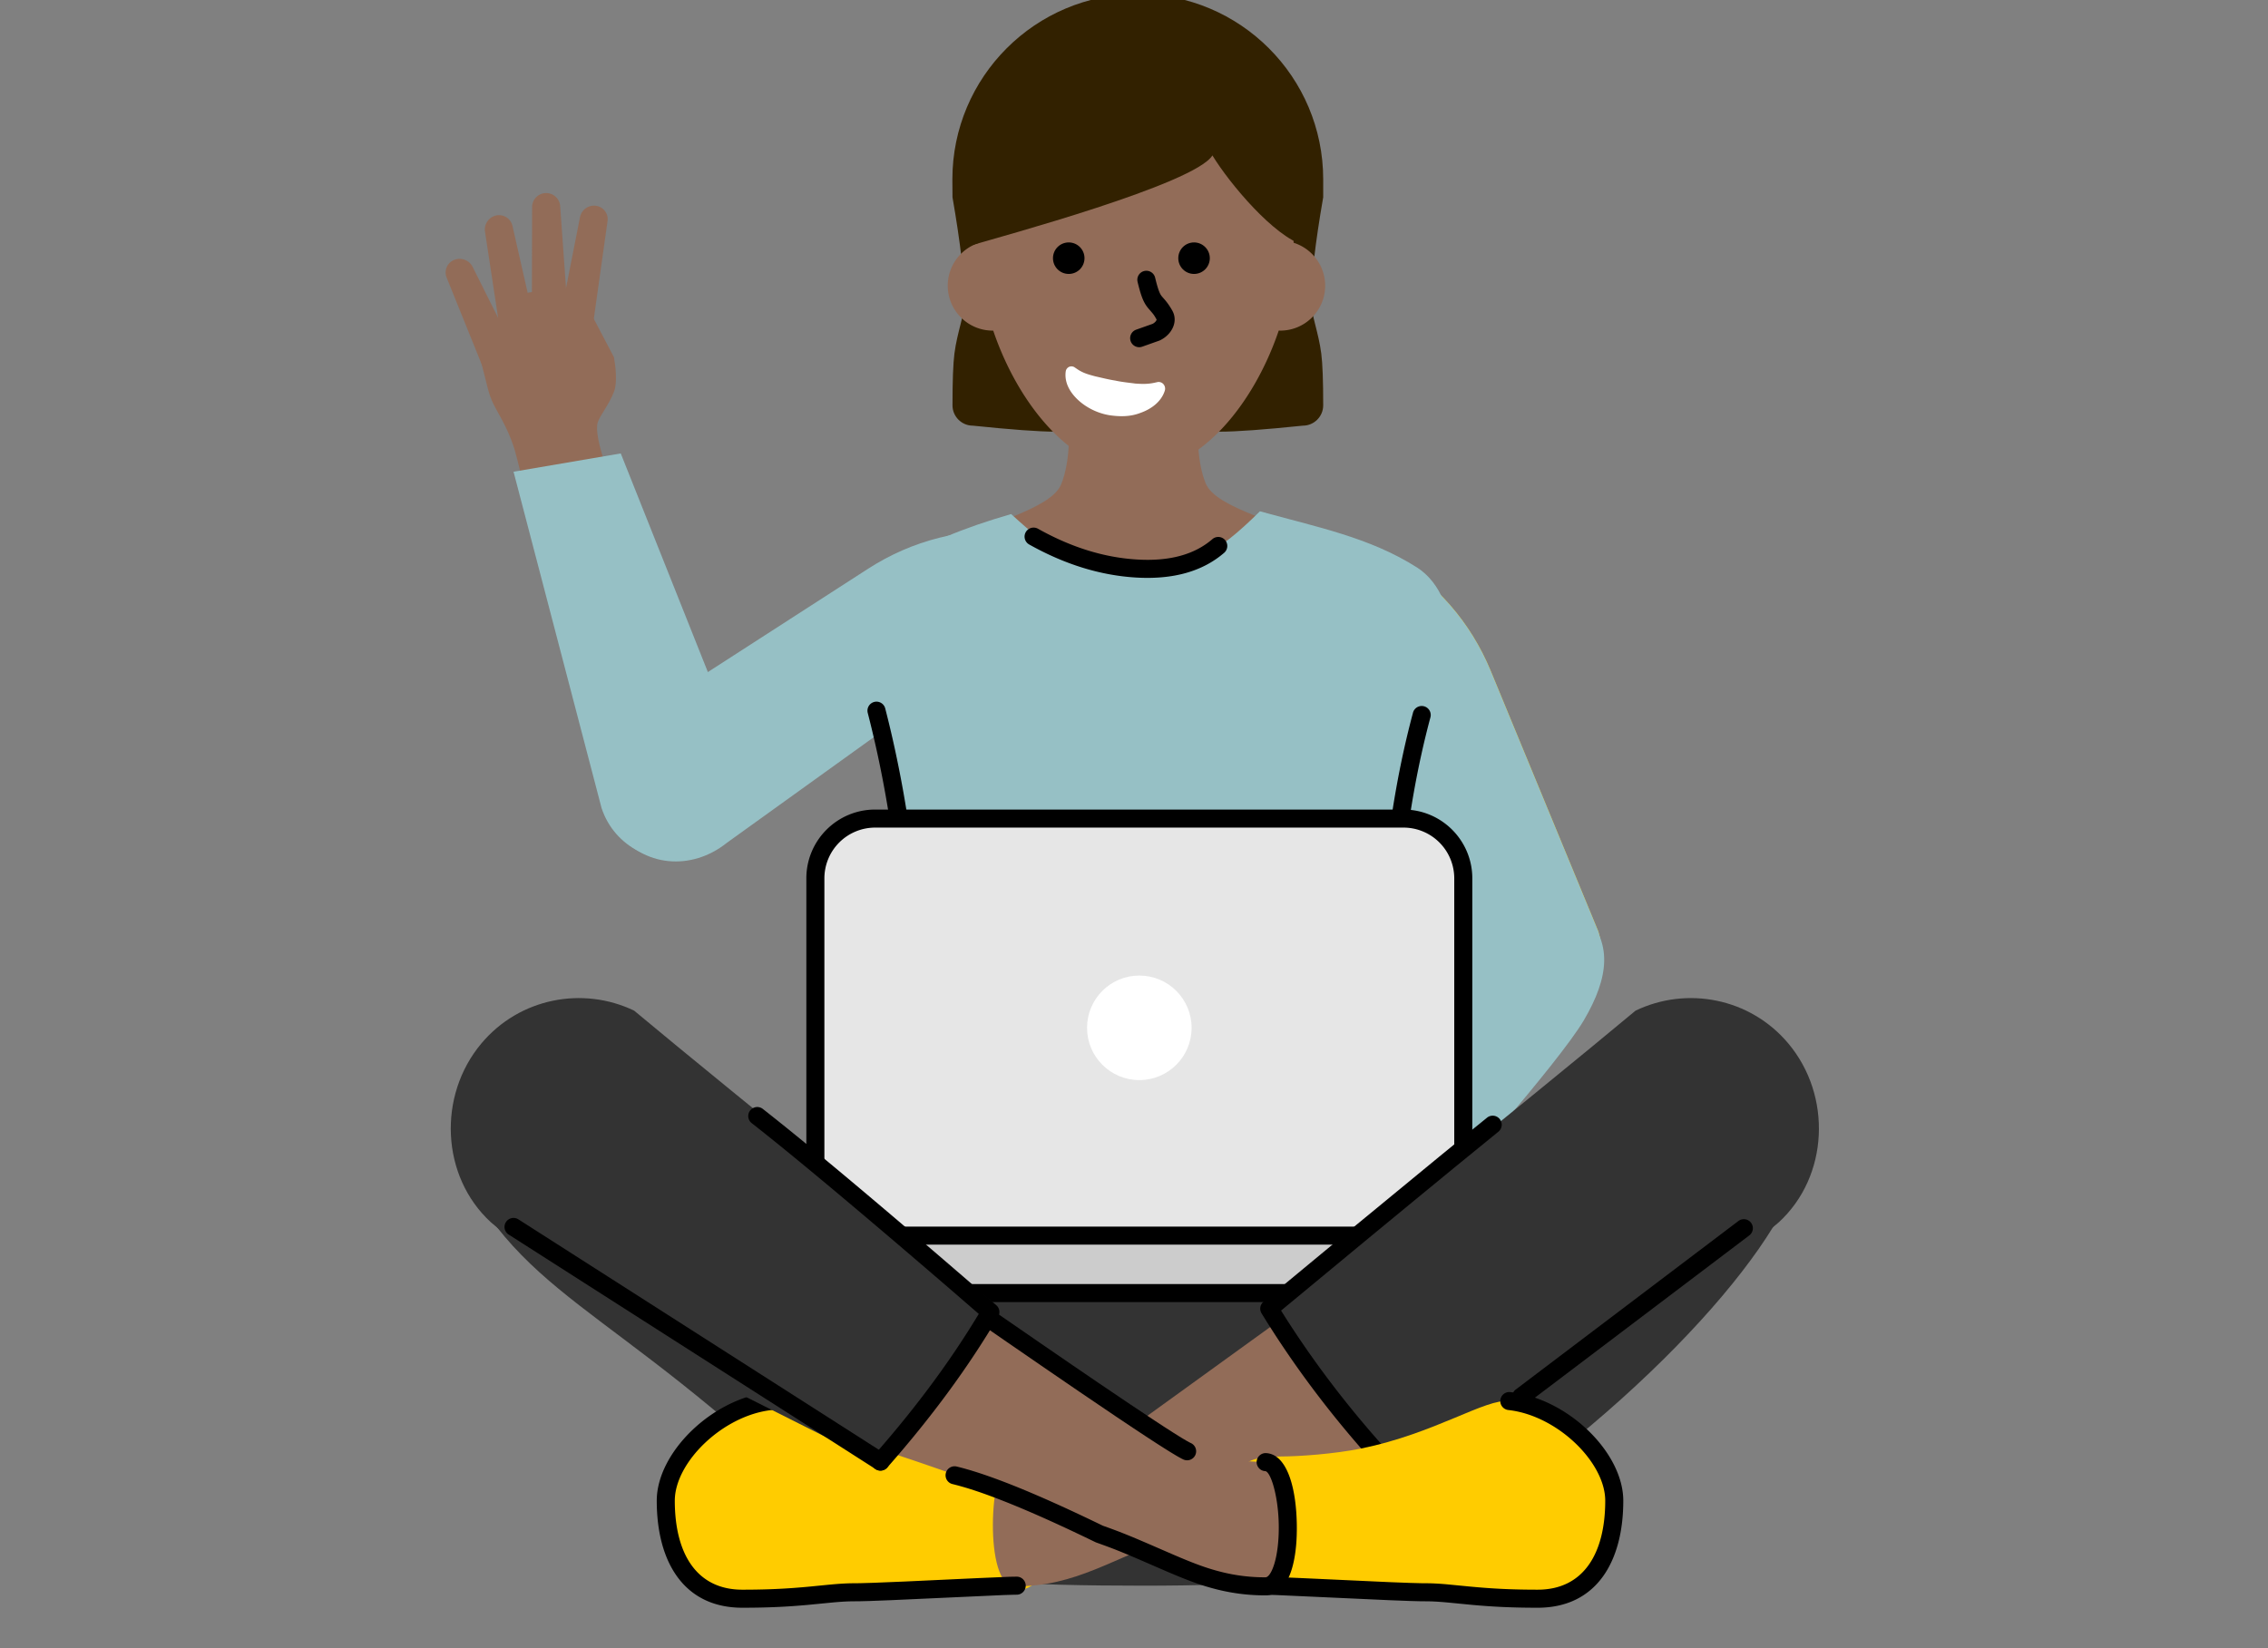 <svg width="377" height="274" viewBox="0 0 377 274" xmlns="http://www.w3.org/2000/svg"><rect x="0" y="0" width="377" height="274" fill="#808080" stroke="none"/><g id="figures/SME/4-Schritte" stroke="none" stroke-width="1" fill="none" fill-rule="evenodd"><g id="Print-Mailing-planen-big" transform="translate(65 -1)"><path d="M171.004 258.48c-8.74 5.292-28.643 6.178-46.193 6.161-17.459-.017-40.686-.435-46.277-6.16-38.662-39.596-54.967-39.596-66.967-62.971-.663-6.922 28.081 0 58.36 0 19.661 9.705 27.541 9.792 52.89 9.792 25.615 0 39.77.49 56.497-9.302 30.012 0 55.076-7.39 54.762-.49-3.609 14.48-30.013 42.952-63.072 62.97z" id="Path-9" fill="#333333" fill-rule="nonzero"/><g id="Kundin" transform="translate(.83)"><g id="Group" transform="translate(91.28)"><path d="M62.84 30.82C62.84 13.8 49.04 0 32.02 0S1.2 13.8 1.2 30.82c0 .77.02 2.74.02 2.98 1.333 7.689 2 13.456 2 17.3 0 2.243-1.227 5.14-1.68 8.69-.217 1.692-.323 4.561-.32 8.61 0 1.85 1.52 3.37 3.37 3.37 6.454.667 11.028 1 13.72 1 5.603 0 10.176-1 13.72-1 3.544 0 8.117 1 13.72 1 2.692 0 7.266-.333 13.72-1 1.85 0 3.37-1.52 3.37-3.37.003-4.049-.103-6.918-.32-8.61-.453-3.55-1.68-6.447-1.68-8.69 0-3.844.667-9.611 2-17.3v-2.98z" id="Path" fill="#322100" fill-rule="nonzero"/><path d="M57.92 41.36c-.22-16.23-11.87-29.32-26.21-29.32-14.36 0-26.02 13.12-26.21 29.38a7.47 7.47 0 00-5.07 7.07c0 4.13 3.35 7.48 7.48 7.48h.08c4.19 12.37 13.24 23.46 23.73 23.46s19.54-11.1 23.73-23.47c.08 0 .16.01.25.01 4.13 0 7.47-3.35 7.47-7.48a7.498 7.498 0 00-5.25-7.13z" id="Path" fill="#926C58" fill-rule="nonzero"/><path d="M43.3 81.35c-1.55-3.79-1.64-10.05-.51-13.15l-23 .12c1.14 3.11 1.06 9.39-.51 13.21C17.49 85.87 6.2 87.94 0 92.17l6.35 9.31c11.57 16.96 36.45 17.37 48.57.79l7.63-10.43c-6.19-4.19-17.47-6.15-19.25-10.49z" id="Path" fill="#926C58" fill-rule="nonzero"/><path d="M23.162 43.926c0 1.45-1.17 2.62-2.62 2.62-1.45 0-2.62-1.17-2.62-2.62 0-1.45 1.17-2.62 2.62-2.62 1.45 0 2.62 1.18 2.62 2.62z" id="Path" fill="#000000" fill-rule="nonzero"/><path d="M43.992 43.926c0 1.45-1.17 2.62-2.62 2.62-1.45 0-2.62-1.17-2.62-2.62 0-1.45 1.17-2.62 2.62-2.62 1.44 0 2.62 1.18 2.62 2.62z" id="Path" fill="#000000" fill-rule="nonzero"/><path d="M21.865 65.747c1.283.072 2.25-.146 3.333-.415 1.057-.339 2.154-.635 3.21-1.074 1.083-.367 2.125-.848 3.14-1.266 1.022-.48 1.838-.849 2.673-1.642l.439-.425a.943.943 0 01.901-.233c.32.086.575.335.677.66.696 2.2-.509 4.27-1.653 5.567a10.309 10.309 0 01-4.29 2.868c-1.605.523-3.313.854-5.09.497-1.723-.279-3.7-1.133-4.635-2.936a1.132 1.132 0 01.039-1.11 1.05 1.05 0 01.954-.506l.302.015z" id="Path" fill="#FFFFFF" transform="scale(-1 1) rotate(10 0 -259.565)"/><path d="M33.097 46.06a1.5 1.5 0 011.807 1.11l.135.548.064.249.123.451.059.204.114.366c.13.396.25.687.365.903.078.146.153.258.266.397l.38.435c.14.16.26.303.383.46.319.407.625.866.955 1.444 1.03 1.821-.04 3.912-1.876 4.875l-.174.087-.14.057-2.805.994a1.5 1.5 0 01-1.136-2.773l.134-.055 2.712-.961.082-.042c.412-.236.604-.554.6-.672l-.006-.029-.265-.458-.107-.17-.11-.16-.132-.17-.167-.202-.505-.589a5.461 5.461 0 01-.733-1.05c-.265-.494-.502-1.112-.75-1.967l-.15-.543-.155-.605a45.552 45.552 0 01-.079-.328 1.5 1.5 0 011.111-1.807z" id="Path" fill="#000000" fill-rule="nonzero"/><path d="M59.62 34.57c0-16.51-12.42-30.01-27.6-30.01-15.18 0-27.6 13.5-27.6 30.01v7.2c4.95-1.46 37.092-10.17 40.002-14.93 2.91 4.76 10.248 13.47 15.198 14.92v-7.19z" id="Path" fill="#322100" fill-rule="nonzero"/></g><g id="Group" transform="translate(0 32.993)" fill-rule="nonzero"><path d="M175.285 130.407l-25.74-72.58c5.36-1.59 10.94.1 15.76 2.76 7.56 4.18 13.35 10.96 16.65 18.94l17.9 43.35c2.07 6.79-1.6 14.01-8.31 16.33-7.11 2.47-14.12-1.59-16.26-8.8z" id="Path" fill="#FFCC00"/><path d="M175.285 130.407l-25.74-72.58c5.36-1.59 10.94.1 15.76 2.76 7.56 4.18 13.35 10.96 16.65 18.94l17.9 43.35c2.07 6.79-1.6 14.01-8.31 16.33-7.11 2.47-14.12-1.59-16.26-8.8z" id="Path" fill="#96C0C5"/><path d="M174.245 126.357l-6.96 20.27 5.91 20.69s20.05-22.52 24.26-29.69c4.21-7.17 4.82-12.98-.12-17.91-4.97-4.98-18.11 1.66-23.09 6.64z" id="Path" fill="#96C0C5"/><path d="M80.599 170.123c3.65-8.37 5.088-14.39 5.406-28.656.49-22.29-2.51-45.86-9.46-66.56-1.46-4.36.5-10.2 4.69-12.59 7.24-4.12 12.97-6.51 21.01-8.84 7.09 6.47 10.713 8.98 20.37 8.98 9.656 0 13.63-2.18 20.99-9.44 9.37 2.61 18.22 4.31 26.14 9.36 3.75 2.39 6.3 8 4.59 12.53-7.83 20.73-9.99 44.28-9.45 66.56.302 12.536 1.437 18.696 4.173 25.674 1.88 4.794-90.215 7.01-88.46 2.982z" id="Path" fill="#96C0C5"/><g id="Arm"><path d="M64.008 113.141l44.48-62.867c-4.72-2.982-10.556-2.874-15.913-1.617-8.408 1.971-15.82 6.919-21.169 13.709L42.418 99.229c-3.78 5.882-2.314 13.664 3.291 17.778l.27.193c6.16 4.298 14.007 2.295 18.03-4.059z" id="Path" fill="#96C0C5" transform="rotate(19 74.405 83.654)"/><path d="M13.4 26.571l-.02-.14c-4.125 4.419-6.1 7.737-5.922 9.954.176 2.2 2.68 5.51 7.512 9.926h.01l6.86-.27c1.28-.05 2.46-.31 3.46-.63 2.8-.88 4.73-1.38 7.32-1.61.96-.09 9.1-.36 10.06-.3h.03c.83.06 1.63-.4 2.04-1.21.67-1.32 1.46-3.74 1.29-7.69-.18-4.19-.29-3.57-1.15-4.65-.45-.56-1.1-.87-1.76-.85h-.01c-1.33-.11-9.91 1.55-12.19.24-1.02-.58-2.47-2.44-4.4-3.69-1.41-.92-4.21-1.14-5.61-1.19" id="Path" fill="#926C58" transform="rotate(78 26.755 35.386)"/><g id="Finger" transform="translate(7.566)" fill="#926C58"><path d="M24.085 2.023a2.25 2.25 0 012.25 2.25v18.225a2.5 2.5 0 01-2.525 2.5l-.627-.007a2.5 2.5 0 01-2.47-2.638L21.71 4.27a2.378 2.378 0 012.374-2.247z" id="Rectangle" transform="rotate(8 23.452 13.523)"/><path d="M17.715.101c1.255 0 2.286.994 2.332 2.249l.668 18.316a2.5 2.5 0 01-2.586 2.59l-1.021-.036a2.5 2.5 0 01-2.41-2.592L15.38 2.35A2.336 2.336 0 0117.715.1z" id="Rectangle" transform="rotate(-2 17.709 11.726)"/><path d="M11.632 3.683a2.282 2.282 0 012.282 2.25l.25 17.717a2.5 2.5 0 01-1.493 2.324l-1.601.705a2.082 2.082 0 01-2.918-2.028L9.25 5.93a2.386 2.386 0 012.382-2.246z" id="Rectangle" transform="rotate(-12 11.07 15.867)"/><path d="M5.967 10.19c1.27 0 2.328.976 2.429 2.243L9.523 26.57a2.5 2.5 0 01-1.386 2.44l-1.45.715a2.06 2.06 0 01-2.97-1.847V12.44a2.25 2.25 0 012.25-2.25z" id="Rectangle" transform="rotate(-22 6.687 20.69)"/></g><path d="M44.714 101.738L9.405 55.992l15.216-9.764 38.912 39.296c4.409 5.178 3.831 12.928-1.288 17.404-5.177 4.5-13.03 3.973-17.531-1.19z" id="Path" fill="#96C0C5" transform="rotate(23 37.95 76.107)"/></g><path d="M104.672 56.494a1.5 1.5 0 012.042-.575c5.537 3.104 11.051 4.806 16.552 5.12 5.373.308 9.497-.844 12.454-3.411a1.5 1.5 0 011.966 2.265c-3.598 3.124-8.489 4.49-14.59 4.142-5.974-.342-11.927-2.18-17.849-5.5a1.5 1.5 0 01-.575-2.041z" id="Path" fill="#000000"/><path d="M169.036 86.54a1.5 1.5 0 112.897.775c-4.314 16.118-6.031 34.3-5.549 54.116a1.5 1.5 0 01-3 .073c-.488-20.083 1.256-38.543 5.652-54.965z" id="Path" fill="#000000"/><path d="M79.49 84.715a1.5 1.5 0 011.827 1.078c4.507 17.478 6.6 36.756 6.177 55.705l-.034 1.443-.044 1.388-.025.674-.057 1.31-.066 1.26-.075 1.214-.085 1.17-.046.57-.1 1.11c-.07.727-.145 1.43-.229 2.112a1.5 1.5 0 01-2.977-.364c.08-.66.154-1.34.221-2.047l.097-1.078c.046-.55.088-1.114.127-1.695l.073-1.184.065-1.231.055-1.28.047-1.334.038-1.387.016-.715c.418-18.683-1.646-37.687-6.083-54.892a1.5 1.5 0 011.078-1.827z" id="Path" fill="#000000"/><path d="M167.465 173.697h-87.82c-5.49 0-9.94-4.45-9.94-9.94v-49.71c0-5.49 4.45-9.94 9.94-9.94h87.82c5.49 0 9.94 4.45 9.94 9.94v49.71c0 5.49-4.45 9.94-9.94 9.94z" id="Path" fill="#E6E6E6"/><path d="M167.465 102.607h-87.82c-6.319 0-11.44 5.122-11.44 11.44v49.71c0 6.319 5.121 11.44 11.44 11.44h87.82c6.318 0 11.44-5.121 11.44-11.44v-49.71c0-6.318-5.122-11.44-11.44-11.44zm-87.82 3h87.82a8.44 8.44 0 018.44 8.44v49.71a8.44 8.44 0 01-8.44 8.44h-87.82a8.44 8.44 0 01-8.44-8.44v-49.71a8.44 8.44 0 018.44-8.44z" id="Path" fill="#000000"/><path d="M173.715 182.997H73.385c-2.03 0-3.68-1.65-3.68-3.68v-2.19c0-2.03 1.65-3.68 3.68-3.68h100.34c2.03 0 3.68 1.65 3.68 3.68v2.19c0 2.03-1.65 3.68-3.69 3.68z" id="Path" fill="#CCCCCC"/><path d="M173.725 171.947H73.385a5.183 5.183 0 00-5.18 5.18v2.19a5.183 5.183 0 005.18 5.18h100.33c2.866 0 5.19-2.32 5.19-5.18v-2.19a5.183 5.183 0 00-5.18-5.18zm-100.34 3h100.34c1.201 0 2.18.979 2.18 2.18v2.19c0 1.203-.98 2.18-2.19 2.18H73.385a2.183 2.183 0 01-2.18-2.18v-2.19c0-1.201.978-2.18 2.18-2.18z" id="Path" fill="#000000"/><circle id="Oval" fill="#FFFFFF" cx="123.555" cy="138.897" r="8.69"/></g></g><g id="Bottom" transform="translate(1 157.88)" fill-rule="nonzero"><g id="Group-17" transform="matrix(0 -1 -1 0 174.331 118.526)"><path d="M25.893 129.618c6.92 0 15.551-8.272 16.567-17.442.444-4.002-5.376-12.29-7.893-24.646-.9-4.416-1.319-10.333-1.319-13.238 0-9.049-3.32-7.166-10.723-7.166-7.403 0-11.859-1.883-11.859 7.166 0 2.996-.257 17.883 0 22.76.213 4.028-1.533 18.682-.95 22.946.95 6.943 9.416 9.62 16.177 9.62z" id="Oval" fill="#FFCC00"/><path d="M16.456 2.832l30.869 8.23-4.99 41.44c-.483 3.074 1.307 8.424 5.369 16.052 1.469 2.76-15.994 13.763-18.548 9.155-5.002-9.024-3.73-16.132-5.786-28.367-.64-11.974-2.945-27.478-6.914-46.51z" id="Rectangle" fill="#926C58" transform="rotate(29 32.124 40.827)"/><path d="M11.765 69.831a1.5 1.5 0 011.5 1.5l-.019 1.144-.217 5.12-.572 12.305-.215 5.249-.064 2.21-.012.976c0 .422-.009.847-.026 1.284l-.032.645-.044.675-.058.727-.094 1.03-.287 2.902c-.044.462-.086.918-.124 1.37l-.107 1.348c-.198 2.685-.297 5.346-.297 8.612 0 7.665 6.072 11.234 14.796 11.234 6.373 0 14.174-7.96 15.076-16.107a1.5 1.5 0 012.982.33c-1.062 9.59-10.066 18.777-18.058 18.777-10.164 0-17.796-4.487-17.796-14.234 0-4.178.158-7.403.476-10.91l.374-3.833.07-.764.054-.688.042-.634.03-.6c.01-.266.017-.526.02-.782l.015-1.385.04-1.545.134-3.52.857-18.81.054-1.81.002-.316a1.5 1.5 0 011.5-1.5z" id="Oval" fill="#000000"/></g><path d="M172.897 93.997s1.145-58.168 1.18-78.487C176.416 6.35 184.693-.44 194.575-.44c11.37 0 21.255 9.074 21.763 20.314-.012 9.964 0 20 .047 29.822l-10.717 45.229c-13.562.044-18.455 1.212-32.77-.928z" id="Path" fill="#333333" transform="rotate(50 194.64 47.421)"/><path d="M157.932 30.675a1.5 1.5 0 011.474 1.526l-.134 9.505-.1 9.602-.077 8.884-.127 18.794.068.01c8.58 1.206 17.4 1.712 26.464 1.518l1.433-.036a1.5 1.5 0 01.088 2.999c-10.221.3-20.149-.27-29.781-1.71a1.5 1.5 0 01-1.273-1.352l-.005-.167.066-10.886.067-9.194.17-17.817.09-6.953.051-3.248a1.5 1.5 0 011.526-1.475z" id="Path" fill="#000000" transform="rotate(50 172.22 57.115)"/><g id="Group-17" transform="rotate(-90 95.62 22.906)"><path d="M25.893 129.618c6.92 0 15.551-8.272 16.567-17.442.444-4.002-5.376-12.29-7.893-24.646-.9-4.416-1.319-10.333-1.319-13.238 0-9.049-3.32-7.166-10.723-7.166-7.403 0-11.859-1.883-11.859 7.166 0 2.996-.257 17.883 0 22.76.213 4.028-1.533 18.682-.95 22.946.95 6.943 9.416 9.62 16.177 9.62z" id="Oval" fill="#FFCC00"/><path d="M11.765 69.787a1.5 1.5 0 011.5 1.5l-.019 1.143-.217 5.12-.678 14.754-.125 3.268-.051 1.902-.009.816c0 .422-.009.848-.026 1.285l-.032.645-.044.675-.058.727-.381 3.932c-.353 3.696-.528 6.975-.528 11.33 0 7.664 6.072 11.234 14.796 11.234 6.373 0 14.174-7.96 15.076-16.107a1.5 1.5 0 012.982.33c-1.062 9.59-10.066 18.777-18.058 18.777-10.164 0-17.796-4.487-17.796-14.234 0-4.178.158-7.403.476-10.91l.374-3.833.07-.765.054-.688.042-.633.03-.6c.01-.266.017-.526.02-.782l.015-1.385.04-1.545.134-3.52.857-18.81.054-1.81.002-.316a1.5 1.5 0 011.5-1.5z" id="Oval" fill="#000000"/><path d="M16.456 2.832l30.869 8.23-4.99 41.44c-.483 3.074 1.307 8.424 5.369 16.052 1.469 2.76-15.994 13.763-18.548 9.155-5.002-9.024-3.73-16.132-5.786-28.367-.64-11.974-2.945-27.478-6.914-46.51z" id="Rectangle" fill="#926C58" transform="rotate(29 32.124 40.827)"/><path d="M14.602 21.63a1.5 1.5 0 011.845 1.046c.121.437.239.895.354 1.376l.17.739c.029.125.056.253.084.381l.164.788.16.822.156.855.151.89.147.921.143.956.14.99.067.507.133 1.04.128 1.073.124 1.107.12 1.14.116 1.175.112 1.208.16 1.876.102 1.292.097 1.326.093 1.36.09 1.394.085 1.428.075 1.372.172 1.047.125.8.128.874.152 1.137.147 1.215.118 1.076.192 1.874.444 4.588.134 1.277.089.786.135 1.09.092.677.096.643.049.31.102.602.053.292.11.572.118.558.125.55.134.547.144.55a29.6 29.6 0 002.747 6.744c.2.36 1.037.53 2.581.215 1.733-.352 3.942-1.266 6.127-2.524.47-.271.924-.55 1.358-.832l.512-.34.248-.172.482-.343c.236-.172.464-.343.683-.514l.427-.34.204-.168.391-.333c.126-.11.248-.22.366-.327l.34-.319.312-.31c.099-.101.194-.2.284-.298l.254-.287c.04-.046.079-.092.116-.138l.21-.265c.45-.6.642-1.067.518-1.314a1.5 1.5 0 012.677-1.353c1.353 2.679-1.482 6.148-6.136 9.182l-.567.361-.29.18-.59.354-.302.176c-.305.175-.608.344-.91.507l-.6.316-.297.151-.59.29-.584.27-.29.127-.57.24c-4.161 1.694-7.604 1.76-8.988-.737a32.598 32.598 0 01-3.019-7.417l-.155-.591-.144-.588-.135-.588a36.789 36.789 0 01-.064-.297l-.122-.6-.058-.305-.111-.625-.106-.647-.101-.675-.097-.708-.095-.748-.093-.792-.14-1.284-.14-1.414-.404-4.17-.204-1.946-.138-1.187-.11-.877-.125-.897-.143-.952-.16-1.003-.09-.535-.018-.168-.119-2.101-.127-2.028-.089-1.312-.141-1.906-.099-1.23-.102-1.199-.107-1.165-.11-1.134-.114-1.1-.058-.538-.12-1.052-.122-1.019-.192-1.467-.132-.938-.068-.457-.138-.888-.07-.432-.143-.84-.147-.807-.151-.774-.154-.742a50.99 50.99 0 00-.079-.358l-.16-.692a41.884 41.884 0 00-.08-.334l-.166-.643a33.987 33.987 0 00-.084-.31 1.5 1.5 0 011.046-1.845z" id="Rectangle" fill="#000000" transform="rotate(29 28.577 50.741)"/><path d="M57.096 24.334a1.5 1.5 0 01.38 2.087l-5.358 7.763-3.695 5.384-2.964 4.345-3.514 5.2-2.238 3.357-1.488 2.268-1.06 1.652-.815 1.308-.449.754-.267.48-.144.287a1.5 1.5 0 11-2.72-1.264l.111-.228.253-.468.266-.462.602-.998.656-1.048.784-1.227 1.246-1.913 1.28-1.936 1.905-2.85 4.112-6.07 4.363-6.376 4.312-6.26 2.355-3.405a1.5 1.5 0 012.087-.38z" id="Path-10" fill="#000000"/></g><path d="M28.897 93.997s1.145-58.168 1.18-78.487C32.416 6.35 40.693-.44 50.575-.44c11.37 0 21.255 9.074 21.763 20.314-.012 9.964 0 20 .047 29.822L61.667 94.925c-13.562.044-18.455 1.212-32.77-.928z" id="Path" fill="#333333" transform="scale(-1 1) rotate(50 0 -61.177)"/><path d="M54.373 29.818a1.5 1.5 0 011.475 1.526l-.02 1.396-.017 1.998-.006 2.705.007 2.325.023 3.097.048 3.981.069 4.254.089 4.505.128 5.55.086 3.373.142 5.142.15 5.008.194 5.953 1.047.143c8.415 1.112 17.395 1.5 26.94 1.162l1.306-.05a1.5 1.5 0 11.125 2.997c-11.09.466-21.454-.021-31.095-1.463a1.5 1.5 0 01-1.266-1.287l-.013-.186-.185-5.544-.153-4.957-.097-3.394-.094-3.445-.145-5.803-.086-3.914-.086-4.48-.056-3.538-.048-3.997-.026-3.707-.004-2.3.009-2.676.02-1.972.014-.928a1.5 1.5 0 011.525-1.474z" id="Path" fill="#000000" transform="scale(-1 1) rotate(51 0 -89.743)"/><path d="M18.1 46.311a1.5 1.5 0 011.946-.528l.125.072 61 39a1.5 1.5 0 01-1.49 2.6l-.126-.072-61-39a1.5 1.5 0 01-.456-2.072z" id="Path-11" fill="#000000"/><path d="M222.958 46.138a1.5 1.5 0 011.922 2.3l-.111.092-37 28.01a1.5 1.5 0 01-1.922-2.3l.11-.093 37-28.009z" id="Path-11" fill="#000000"/></g></g></g></svg>